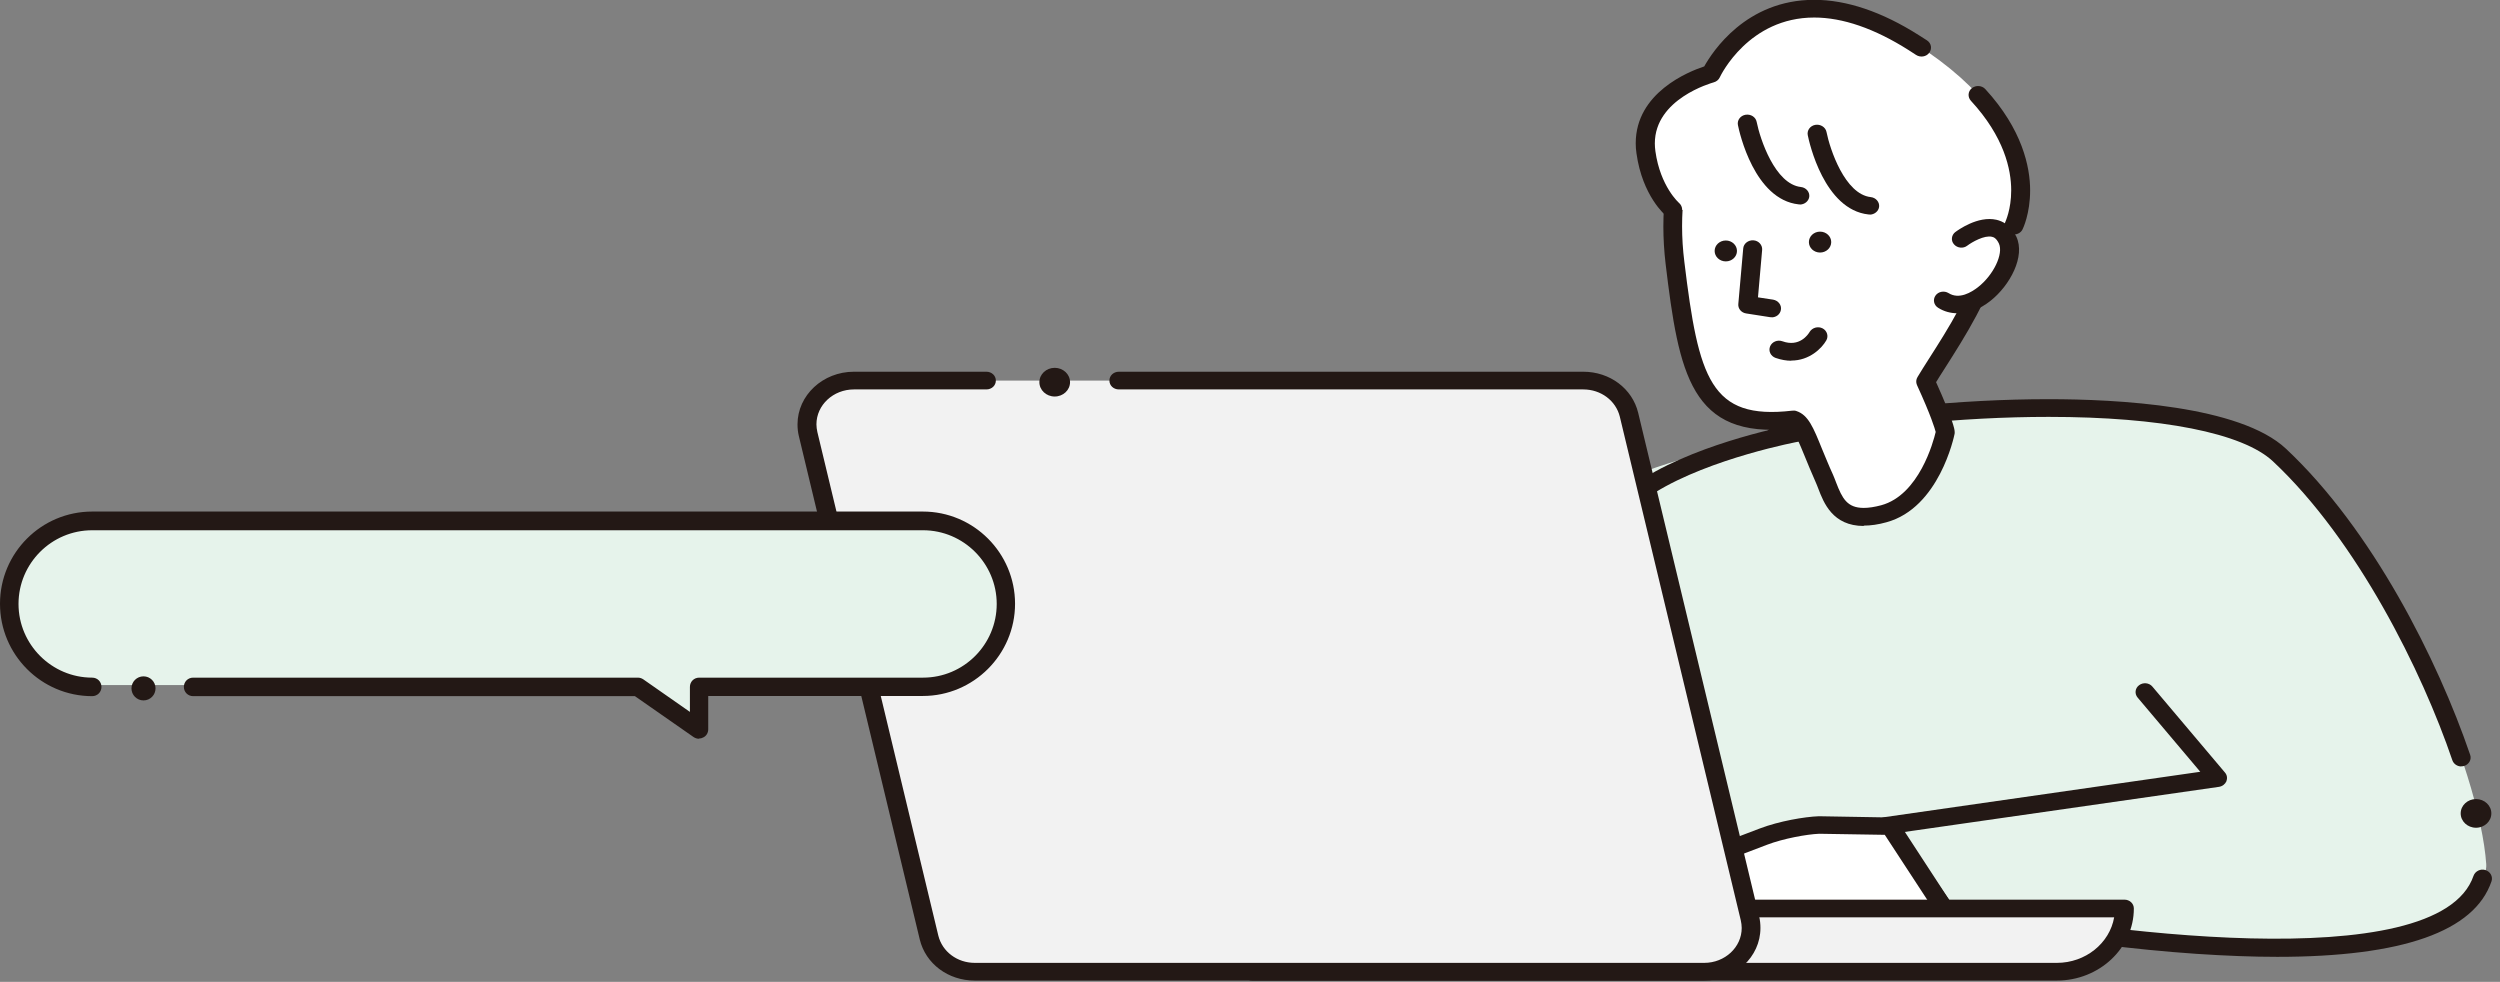 <svg width="303" height="119" viewBox="0 0 303 119" fill="none" xmlns="http://www.w3.org/2000/svg">
<rect x="0" y="0" width="303" height="119" fill="#808080" stroke="none"/>
<g clip-path="url(#clip0_16562_5149)">
<path d="M162.077 107.835C162.077 107.835 172.376 74.287 186.368 63.662C205.291 49.303 265.113 44.667 276.284 55.163C290.184 68.191 300.552 93.39 301.332 104.744C301.653 109.66 286.904 114.103 281.651 114.403" fill="#E6F3EB"/>
<path d="M281.628 115.476C281.628 115.476 281.674 115.476 281.697 115.476C282.592 115.433 283.738 115.262 285 115.026C285.619 114.897 286.009 114.339 285.895 113.759C285.78 113.18 285.161 112.815 284.541 112.922C283.371 113.158 282.362 113.287 281.582 113.33C280.94 113.373 280.458 113.867 280.504 114.468C280.55 115.047 281.055 115.476 281.651 115.476H281.628ZM162.077 108.908C162.581 108.908 163.04 108.608 163.178 108.136C163.223 107.964 168.27 91.694 175.931 78.451C176.229 77.936 176.023 77.27 175.472 76.991C174.922 76.712 174.211 76.906 173.912 77.421C166.137 90.857 161.021 107.363 160.976 107.535C160.792 108.114 161.159 108.694 161.755 108.865C161.87 108.887 161.962 108.908 162.077 108.908ZM298.304 92.875C298.419 92.875 298.533 92.875 298.648 92.832C299.244 92.66 299.588 92.038 299.382 91.48C295.46 79.996 287.546 64.22 277.064 54.39C271.49 49.153 256.626 48.38 248.277 48.38C237.542 48.38 225.683 49.582 214.925 51.771C214.306 51.9 213.916 52.48 214.054 53.059C214.191 53.639 214.788 54.003 215.43 53.875C226.05 51.707 237.725 50.526 248.3 50.526C261.925 50.526 271.811 52.48 275.481 55.914C285.688 65.465 293.579 81.413 297.226 92.145C297.386 92.596 297.822 92.896 298.327 92.896L298.304 92.875Z" fill="#231815"/>
<path d="M300.093 100.323C299.067 100.323 298.235 99.544 298.235 98.584C298.235 97.624 299.067 96.846 300.093 96.846C301.119 96.846 301.951 97.624 301.951 98.584C301.951 99.544 301.119 100.323 300.093 100.323Z" fill="#231815"/>
<path d="M166.481 108.565C165.455 108.565 164.623 107.787 164.623 106.826C164.623 105.866 165.455 105.088 166.481 105.088C167.507 105.088 168.339 105.866 168.339 106.826C168.339 107.787 167.507 108.565 166.481 108.565Z" fill="#231815"/>
<path d="M233.39 46.255C236.349 41.425 241.556 34.321 241.854 27.345C242.313 16.356 235.34 8.242 224.146 7.834C217.862 7.598 210.636 9.487 206.851 13.758C203.319 17.729 202.149 24.748 203.021 31.874C204.672 45.482 206.209 52.136 217.357 50.848C218.687 51.278 219.238 53.875 221.119 58.017C222.036 60.056 222.564 63.855 228.321 62.288C234.101 60.722 235.776 52.394 235.776 52.394C235.776 52.394 235.661 51.235 233.39 46.276V46.255Z" fill="white"/>
<path d="M225.89 63.705C226.715 63.705 227.656 63.576 228.642 63.297C235.019 61.559 236.831 52.93 236.9 52.565C236.9 52.458 236.923 52.372 236.9 52.265C236.9 52.05 236.67 50.784 234.652 46.319C234.973 45.783 235.34 45.225 235.707 44.645C238.138 40.825 241.189 36.059 242.428 31.058C242.565 30.479 242.198 29.899 241.579 29.771C240.96 29.62 240.34 29.985 240.203 30.565C239.056 35.222 236.12 39.837 233.757 43.529C233.276 44.28 232.817 45.01 232.404 45.697C232.22 45.997 232.198 46.341 232.335 46.663C234.055 50.419 234.491 51.921 234.606 52.351C234.331 53.531 232.587 59.992 228 61.237C227.197 61.451 226.486 61.559 225.89 61.559C223.871 61.559 223.275 60.4 222.541 58.489C222.426 58.167 222.288 57.846 222.174 57.566C221.623 56.364 221.21 55.313 220.82 54.39C219.788 51.836 219.169 50.29 217.724 49.818C217.563 49.754 217.38 49.754 217.196 49.775C207.333 50.913 205.865 45.911 204.145 31.745C203.961 30.286 203.869 28.826 203.869 27.41C203.869 21.829 205.223 17.214 207.7 14.424C211.347 10.324 218.045 8.865 223.091 8.865C223.412 8.865 223.734 8.865 224.055 8.865C232.61 9.165 238.827 14.381 240.34 22.473C240.455 23.052 241.029 23.46 241.671 23.353C242.29 23.245 242.703 22.687 242.611 22.108C240.914 12.964 233.849 7.083 224.169 6.74C223.825 6.74 223.458 6.74 223.114 6.74C217.54 6.74 210.108 8.392 205.957 13.072C203.135 16.227 201.599 21.335 201.599 27.431C201.599 28.912 201.69 30.457 201.874 32.003C203.479 45.353 204.947 53.209 217.104 51.964C217.54 52.372 218.137 53.853 218.687 55.184C219.077 56.128 219.513 57.223 220.063 58.447C220.178 58.683 220.27 58.962 220.385 59.241C221.027 60.915 222.105 63.748 225.89 63.748V63.705Z" fill="#231815"/>
<path d="M209.168 31.681C208.42 31.681 207.814 31.114 207.814 30.415C207.814 29.715 208.42 29.148 209.168 29.148C209.915 29.148 210.521 29.715 210.521 30.415C210.521 31.114 209.915 31.681 209.168 31.681Z" fill="#231815"/>
<path d="M220.591 30.608C219.843 30.608 219.238 30.041 219.238 29.341C219.238 28.642 219.843 28.075 220.591 28.075C221.338 28.075 221.944 28.642 221.944 29.341C221.944 30.041 221.338 30.608 220.591 30.608Z" fill="#231815"/>
<path d="M220.339 40.739C220.339 40.739 218.756 43.486 215.613 42.349L220.339 40.739Z" fill="white"/>
<path d="M217.104 43.701C219.306 43.701 220.797 42.22 221.348 41.254C221.646 40.739 221.44 40.073 220.889 39.794C220.339 39.515 219.651 39.708 219.329 40.224C219.146 40.545 218.091 42.112 216.026 41.361C215.43 41.147 214.765 41.425 214.535 41.984C214.306 42.542 214.604 43.164 215.2 43.379C215.889 43.615 216.508 43.722 217.104 43.722V43.701Z" fill="#231815"/>
<path d="M212.425 30.2L211.829 36.94L214.719 37.39" fill="white"/>
<path d="M214.719 38.464C215.269 38.464 215.751 38.099 215.843 37.562C215.958 36.983 215.522 36.424 214.902 36.317L213.067 36.038L213.572 30.286C213.618 29.706 213.159 29.17 212.517 29.127C211.898 29.084 211.324 29.513 211.278 30.114L210.682 36.854C210.636 37.412 211.049 37.905 211.645 37.991L214.535 38.442C214.535 38.442 214.673 38.442 214.719 38.442V38.464Z" fill="#231815"/>
<path d="M259.952 83.881L268.76 94.313L228.55 100.087L235.753 110.346C235.753 110.346 295.322 122.796 300.873 106.483" fill="#E6F3EB"/>
<path d="M275.986 115.97C291.17 115.97 299.91 112.901 301.974 106.805C302.158 106.247 301.836 105.646 301.24 105.453C300.644 105.259 300.001 105.581 299.795 106.139C295.529 118.653 253.094 112.793 236.464 109.381L230.5 100.881L268.944 95.365C269.357 95.3 269.678 95.043 269.838 94.699C269.976 94.334 269.93 93.948 269.678 93.647L260.87 83.216C260.48 82.744 259.746 82.679 259.264 83.044C258.759 83.409 258.691 84.096 259.081 84.547L266.673 93.54L228.413 99.035C228.023 99.099 227.702 99.335 227.541 99.657C227.381 100.001 227.426 100.387 227.633 100.688L234.835 110.947C234.996 111.184 235.248 111.334 235.546 111.398C235.707 111.42 250.708 114.553 266.191 115.605C269.724 115.841 273.004 115.97 276.032 115.97H275.986Z" fill="#231815"/>
<path d="M229.101 100.151L220.453 100.001C218.848 100.065 215.889 100.58 213.756 101.396L204.948 104.744L210.177 110.475L235.753 110.325L229.101 100.13V100.151Z" fill="white"/>
<path d="M210.177 111.57L235.753 111.42C236.166 111.42 236.556 111.205 236.739 110.862C236.946 110.518 236.923 110.11 236.716 109.788L230.064 99.593C229.858 99.271 229.491 99.078 229.101 99.078L220.453 98.928C218.687 98.992 215.614 99.528 213.297 100.409L204.489 103.757C204.145 103.886 203.892 104.165 203.801 104.508C203.709 104.852 203.801 105.195 204.053 105.453L209.283 111.183C209.512 111.42 209.81 111.57 210.154 111.57H210.177ZM233.711 109.273L210.705 109.402L206.851 105.174L214.168 102.383C216.141 101.632 218.962 101.117 220.476 101.052L228.436 101.181L233.711 109.252V109.273Z" fill="#231815"/>
<path d="M151.755 117.773H249.286C253.805 117.773 257.475 114.339 257.475 110.11H151.755V117.773Z" fill="#F2F2F2"/>
<path d="M151.755 118.846H249.286C254.424 118.846 258.622 114.918 258.622 110.11C258.622 109.509 258.117 109.037 257.475 109.037H151.755C151.113 109.037 150.608 109.509 150.608 110.11V117.773C150.608 118.374 151.113 118.846 151.755 118.846ZM256.236 111.184C255.686 114.317 252.773 116.7 249.286 116.7H152.902V111.184H256.236Z" fill="#231815"/>
<path d="M118.128 117.773H206.53C210.177 117.773 212.861 114.618 212.058 111.291L197.401 50.269C196.828 47.843 194.511 46.126 191.873 46.126H103.471C99.824 46.126 97.14 49.281 97.943 52.608L112.6 113.63C113.174 116.056 115.49 117.773 118.128 117.773Z" fill="#F2F2F2"/>
<path d="M118.128 118.846H206.53C210.292 118.846 213.366 115.991 213.366 112.471C213.366 111.999 213.32 111.527 213.205 111.055L198.548 50.033C197.837 47.092 195.107 45.053 191.896 45.053H135.607C134.964 45.053 134.46 45.525 134.46 46.126C134.46 46.727 134.964 47.199 135.607 47.199H191.896C194.029 47.199 195.841 48.552 196.323 50.505L210.98 111.527C211.049 111.849 211.095 112.149 211.095 112.471C211.095 114.811 209.053 116.7 206.553 116.7H118.151C116.018 116.7 114.206 115.348 113.724 113.394L99.067 52.372C98.998 52.05 98.952 51.75 98.952 51.428C98.952 49.088 100.994 47.199 103.494 47.199H119.55C120.193 47.199 120.697 46.727 120.697 46.126C120.697 45.525 120.193 45.053 119.55 45.053H103.494C99.732 45.053 96.659 47.908 96.659 51.428C96.659 51.9 96.704 52.372 96.819 52.844L111.476 113.867C112.187 116.807 114.917 118.846 118.128 118.846Z" fill="#231815"/>
<path d="M244.102 27.345C244.102 27.345 249.607 16.377 232.014 5.216C214.421 -5.946 207.425 8.95 207.425 8.95C207.425 8.95 198.548 11.312 199.534 18.459C200.199 23.267 202.768 25.392 202.768 25.392" fill="white"/>
<path d="M244.102 28.418C244.538 28.418 244.951 28.182 245.134 27.796C245.18 27.71 246.052 25.907 246.052 23.074C246.052 20.241 245.112 15.69 240.616 10.796C240.203 10.346 239.469 10.303 238.987 10.689C238.505 11.075 238.46 11.762 238.872 12.213C242.91 16.592 243.758 20.541 243.758 23.074C243.758 25.413 243.047 26.873 243.047 26.894C242.795 27.431 243.047 28.075 243.598 28.311C243.758 28.375 243.919 28.418 244.079 28.418H244.102ZM202.746 26.487C203.067 26.487 203.388 26.358 203.594 26.122C204.007 25.671 203.961 25.006 203.502 24.598C203.502 24.598 201.232 22.623 200.635 18.33C200.589 18.008 200.566 17.686 200.566 17.386C200.566 11.977 207.425 10.067 207.7 9.981C208.021 9.895 208.296 9.68 208.434 9.38C208.572 9.079 211.966 2.125 219.88 2.125C223.344 2.125 227.197 3.456 231.326 6.074C231.624 6.268 231.922 6.461 232.221 6.654C232.748 6.997 233.459 6.89 233.826 6.396C234.193 5.903 234.078 5.237 233.551 4.894C233.253 4.701 232.932 4.486 232.61 4.293C228.092 1.417 223.802 -0.021 219.88 -0.021C211.599 -0.021 207.54 6.289 206.553 8.049C204.672 8.671 198.25 11.226 198.25 17.364C198.25 17.751 198.273 18.159 198.341 18.588C199.053 23.739 201.828 26.1 201.966 26.186C202.195 26.358 202.447 26.465 202.723 26.465L202.746 26.487Z" fill="#231815"/>
<path d="M211.782 14.96C211.782 14.96 213.48 23.224 218.159 23.718L211.782 14.96Z" fill="white"/>
<path d="M218.137 24.791C218.71 24.791 219.215 24.383 219.283 23.846C219.352 23.267 218.893 22.73 218.274 22.666C215.132 22.323 213.319 16.849 212.906 14.767C212.792 14.188 212.195 13.801 211.553 13.909C210.934 14.016 210.521 14.574 210.636 15.154C210.819 16.076 212.631 24.19 217.999 24.77C218.045 24.77 218.091 24.77 218.137 24.77V24.791Z" fill="#231815"/>
<path d="M220.224 16.184C220.224 16.184 221.921 24.448 226.601 24.941L220.224 16.184Z" fill="white"/>
<path d="M226.601 26.014C227.174 26.014 227.679 25.607 227.748 25.07C227.816 24.49 227.358 23.954 226.738 23.889C223.596 23.546 221.783 18.073 221.371 15.991C221.256 15.411 220.637 15.025 220.017 15.132C219.398 15.239 218.985 15.797 219.1 16.377C219.283 17.3 221.095 25.413 226.463 25.993C226.509 25.993 226.555 25.993 226.601 25.993V26.014Z" fill="#231815"/>
<path d="M235.546 36.446C239.331 38.785 244.767 32.175 243.322 29.084C241.785 25.843 237.702 28.955 237.702 28.955" fill="white"/>
<path d="M237.266 38.013C238.551 38.013 239.927 37.498 241.212 36.489C243.62 34.6 245.501 31.058 244.377 28.676C243.735 27.302 242.703 26.808 241.969 26.637C239.698 26.122 237.266 27.925 236.991 28.118C236.509 28.483 236.418 29.17 236.831 29.62C237.221 30.071 237.955 30.157 238.436 29.771C239.01 29.341 240.501 28.483 241.418 28.697C241.648 28.74 241.969 28.891 242.267 29.513C242.841 30.758 241.625 33.334 239.721 34.815C238.941 35.416 237.45 36.339 236.165 35.523C235.638 35.201 234.927 35.33 234.583 35.823C234.239 36.317 234.376 36.983 234.904 37.304C235.615 37.755 236.418 37.97 237.266 37.97V38.013Z" fill="#231815"/>
<path d="M127.831 48.058C126.805 48.058 125.973 47.279 125.973 46.319C125.973 45.359 126.805 44.581 127.831 44.581C128.857 44.581 129.689 45.359 129.689 46.319C129.689 47.279 128.857 48.058 127.831 48.058Z" fill="#231815"/>
<path d="M217.884 52.437C217.884 52.437 206.965 54.454 199.969 58.79L217.884 52.437Z" fill="#E6F3EB"/>
<path d="M199.969 59.863C200.176 59.863 200.405 59.799 200.589 59.691C207.31 55.527 217.999 53.51 218.091 53.51C218.71 53.402 219.123 52.823 218.985 52.243C218.871 51.664 218.251 51.278 217.632 51.406C217.173 51.492 206.415 53.51 199.304 57.91C198.776 58.232 198.639 58.897 198.983 59.391C199.212 59.713 199.579 59.863 199.946 59.863H199.969Z" fill="#231815"/>
</g>
<path d="M11.468 83.028H77.58L84.986 88.189V83.028H112.118C117.683 83.028 122.171 78.517 122.171 72.974C122.171 67.431 117.683 62.898 112.14 62.898H11.468C5.925 62.898 1.414 67.409 1.414 72.974C1.414 78.54 5.925 83.028 11.468 83.028Z" fill="#E6F3EB"/>
<path d="M17.392 84.891C18.198 84.891 18.851 84.237 18.851 83.432C18.851 82.626 18.198 81.973 17.392 81.973C16.586 81.973 15.933 82.626 15.933 83.432C15.933 84.237 16.586 84.891 17.392 84.891Z" fill="#231815"/>
<path d="M84.716 89.536C84.492 89.536 84.267 89.468 84.066 89.334L76.952 84.374H23.406C22.778 84.374 22.284 83.88 22.284 83.252C22.284 82.624 22.778 82.13 23.406 82.13H77.311C77.535 82.13 77.76 82.197 77.962 82.332L83.617 86.282V83.252C83.617 82.624 84.11 82.13 84.739 82.13H111.87C116.808 82.13 120.802 78.113 120.802 73.198C120.802 68.284 116.785 64.267 111.87 64.267H11.176C6.239 64.267 2.244 68.284 2.244 73.198C2.244 78.113 6.261 82.13 11.176 82.13C11.804 82.13 12.298 82.624 12.298 83.252C12.298 83.88 11.804 84.374 11.176 84.374C5.004 84.374 0 79.347 0 73.176C0 67.004 5.004 62 11.176 62H111.848C118.019 62 123.024 67.027 123.024 73.176C123.024 79.325 117.997 84.352 111.848 84.352H85.838V88.391C85.838 88.817 85.614 89.199 85.233 89.379C85.075 89.468 84.896 89.513 84.716 89.513V89.536Z" fill="#231815"/>
<defs>
<clipPath id="clip0_16562_5149">
<rect width="205.385" height="118.846" fill="white" transform="matrix(-1 0 0 1 302.02 0)"/>
</clipPath>
</defs>
</svg>
